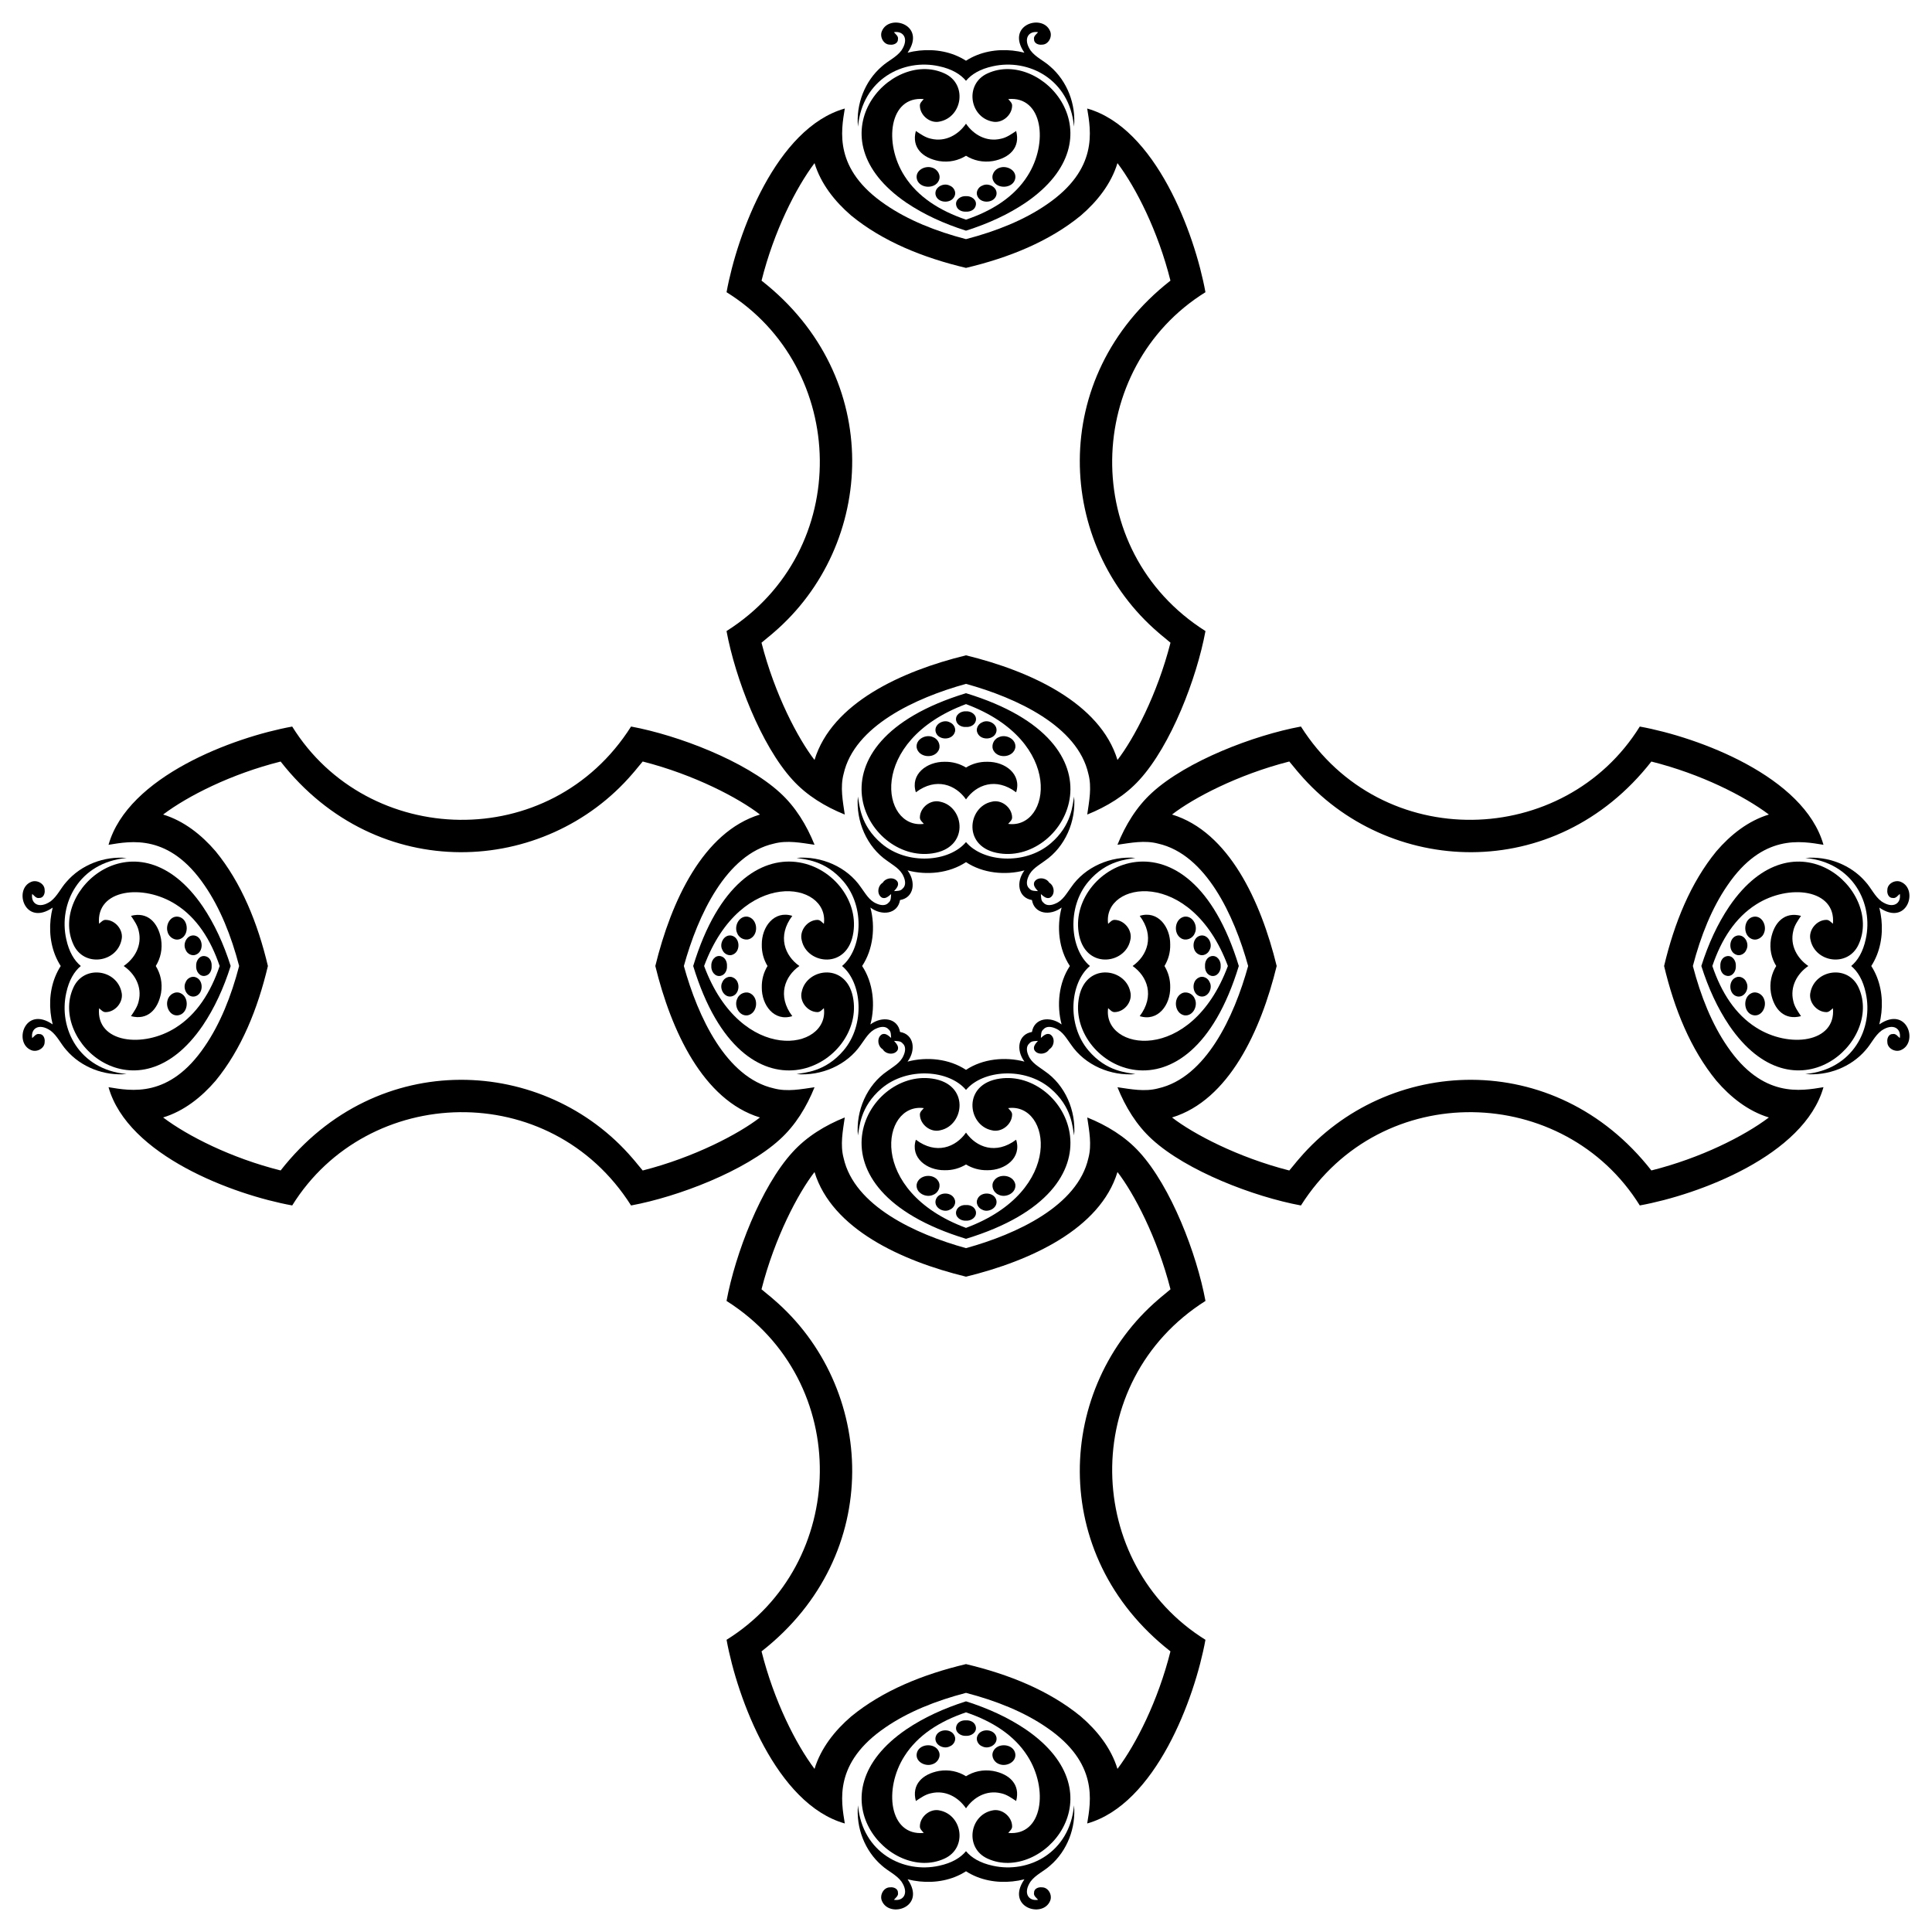 <?xml version="1.0" encoding="utf-8"?>

<!DOCTYPE svg PUBLIC "-//W3C//DTD SVG 1.1//EN" "http://www.w3.org/Graphics/SVG/1.1/DTD/svg11.dtd">
<svg version="1.1" id="Layer_1" xmlns="http://www.w3.org/2000/svg" xmlns:xlink="http://www.w3.org/1999/xlink" x="0px" y="0px"
	 viewBox="0 0 1638.263 1638.263" enable-background="new 0 0 1638.263 1638.263" xml:space="preserve">
<g>
	<path d="M819.132,195.592c18.782-5.93,35.806-13.774,50.528-23.707c81.357-55.529,13.642-130.811-32.268-109.644
		c-19.597,8.893-15.353,36.782,3.86,40.785c8.067,2.046,16.77-5.004,16.978-13.175c0.231-2.508-1.907-4.103-3.271-5.848
		c29.37-2.727,34.176,37.392,16.319,65.195c-11.131,17.543-29.576,29.413-52.147,37.057c-22.571-7.644-41.016-19.514-52.147-37.057
		c-17.857-27.803-13.051-67.922,16.319-65.195c-1.364,1.745-3.502,3.34-3.271,5.848c0.208,8.171,8.911,15.221,16.978,13.175
		c19.213-4.004,23.458-31.893,3.86-40.785c-45.91-21.168-113.624,54.115-32.268,109.644
		C783.326,181.817,800.349,189.661,819.132,195.592z"/>
	<path d="M1442.672,819.132c5.93,18.782,13.774,35.806,23.707,50.528c55.529,81.357,130.811,13.642,109.644-32.268
		c-8.893-19.597-36.781-15.353-40.785,3.86c-2.046,8.067,5.004,16.77,13.175,16.978c2.508,0.231,4.103-1.907,5.848-3.271
		c2.727,29.37-37.392,34.176-65.195,16.319c-17.543-11.131-29.413-29.576-37.057-52.147c7.644-22.571,19.514-41.016,37.057-52.147
		c27.803-17.857,67.922-13.051,65.195,16.319c-1.745-1.364-3.34-3.502-5.848-3.271c-8.171,0.208-15.221,8.911-13.175,16.978
		c4.004,19.213,31.893,23.458,40.785,3.86c21.168-45.91-54.115-113.624-109.644-32.268
		C1456.446,783.326,1448.602,800.349,1442.672,819.132z"/>
	<path d="M819.132,1442.672c-18.782,5.93-35.806,13.774-50.528,23.707c-81.357,55.529-13.642,130.811,32.268,109.644
		c19.597-8.893,15.353-36.781-3.86-40.785c-8.067-2.046-16.77,5.004-16.978,13.175c-0.231,2.508,1.907,4.103,3.271,5.848
		c-29.37,2.727-34.176-37.392-16.319-65.195c11.131-17.543,29.576-29.413,52.147-37.057c22.571,7.644,41.016,19.514,52.147,37.057
		c17.857,27.803,13.051,67.922-16.319,65.195c1.364-1.745,3.502-3.34,3.271-5.848c-0.208-8.171-8.911-15.221-16.978-13.175
		c-19.213,4.004-23.457,31.893-3.86,40.785c45.91,21.168,113.624-54.115,32.268-109.644
		C854.938,1456.446,837.914,1448.602,819.132,1442.672z"/>
	<path d="M195.592,819.132c-5.93-18.782-13.774-35.806-23.707-50.528c-55.529-81.357-130.811-13.642-109.644,32.268
		c8.893,19.597,36.782,15.353,40.785-3.86c2.046-8.067-5.004-16.77-13.175-16.978c-2.508-0.231-4.103,1.907-5.848,3.271
		c-2.727-29.37,37.392-34.176,65.195-16.319c17.543,11.131,29.413,29.576,37.057,52.147c-7.644,22.571-19.514,41.016-37.057,52.147
		c-27.803,17.857-67.922,13.051-65.195-16.319c1.745,1.364,3.34,3.502,5.848,3.271c8.171-0.208,15.221-8.911,13.175-16.978
		c-4.004-19.213-31.893-23.457-40.785-3.86c-21.168,45.91,54.115,113.624,109.644,32.268
		C181.817,854.938,189.661,837.914,195.592,819.132z"/>
	<path d="M1506.172,819.132c-4.017,6.505-5.863,14.26-4.477,22.872c2.563,14.034,11.528,23.405,25.495,19.647
		c-2.659-4.034-5.617-8.067-6.576-12.898c-2.917-12.077,3.27-23.103,12.769-29.622c-9.499-6.519-15.687-17.545-12.769-29.622
		c0.959-4.831,3.918-8.864,6.576-12.898c-13.967-3.757-22.932,5.613-25.495,19.647
		C1500.31,804.872,1502.156,812.627,1506.172,819.132z"/>
	<path d="M819.132,1506.172c-6.505-4.017-14.26-5.863-22.872-4.477c-14.034,2.563-23.405,11.528-19.647,25.495
		c4.034-2.659,8.067-5.617,12.898-6.576c12.077-2.917,23.102,3.27,29.622,12.769c6.519-9.499,17.545-15.687,29.622-12.769
		c4.831,0.959,8.864,3.918,12.898,6.576c3.757-13.967-5.613-22.932-19.647-25.495
		C833.392,1500.31,825.637,1502.156,819.132,1506.172z"/>
	<path d="M132.091,819.132c4.017-6.505,5.863-14.26,4.477-22.872c-2.563-14.034-11.528-23.405-25.495-19.647
		c2.659,4.034,5.617,8.067,6.576,12.898c2.917,12.077-3.27,23.102-12.769,29.622c9.499,6.519,15.687,17.545,12.769,29.622
		c-0.959,4.831-3.918,8.864-6.576,12.898c13.967,3.757,22.932-5.613,25.495-19.647C137.954,833.392,136.108,825.637,132.091,819.132
		z"/>
	<path d="M819.132,132.091c6.505,4.017,14.26,5.863,22.872,4.477c14.034-2.563,23.405-11.528,19.647-25.495
		c-4.034,2.659-8.067,5.617-12.898,6.576c-12.077,2.917-23.103-3.27-29.622-12.769c-6.519,9.499-17.545,15.687-29.622,12.769
		c-4.831-0.959-8.864-3.918-12.898-6.576c-3.757,13.967,5.613,22.932,19.647,25.495
		C804.872,137.954,812.627,136.108,819.132,132.091z"/>
	<path d="M1569.738,819.132c5.546,4.593,10.032,11.97,12.349,22.791c6.704,29.968-10.72,65.08-51.222,68.8
		c18.942,1.78,38.694-5.778,51.106-20.283c4.785-5.258,7.663-12.17,13.441-16.515c10.04-6.822,16.919-1.6,15.544,6.333
		c-1.769-1.468-3.328-3.975-5.975-3.432c-3.444-0.15-5.016,3.756-4.588,6.692c-0.081,5.524,6.669,9.026,11.476,6.934
		c15.178-6.296,5.36-38.088-18.284-21.797c3.317-13.152,2.994-27.414-1.988-40.104c-1.376-3.462-2.999-6.596-4.829-9.419
		c1.83-2.823,3.453-5.957,4.829-9.419c4.981-12.69,5.305-26.952,1.988-40.104c23.644,16.291,33.462-15.501,18.284-21.797
		c-4.808-2.092-11.557,1.41-11.476,6.934c-0.428,2.935,1.144,6.842,4.588,6.692c2.647,0.543,4.207-1.965,5.975-3.432
		c1.375,7.933-5.505,13.155-15.544,6.333c-5.778-4.346-8.656-11.257-13.441-16.515c-12.412-14.505-32.164-22.063-51.106-20.283
		c40.502,3.721,57.926,38.832,51.222,68.8C1579.77,807.162,1575.285,814.539,1569.738,819.132z"/>
	<path d="M819.132,1569.738c-4.593,5.546-11.97,10.032-22.791,12.349c-29.968,6.704-65.08-10.72-68.8-51.222
		c-1.78,18.942,5.778,38.694,20.283,51.106c5.258,4.785,12.17,7.663,16.515,13.441c6.822,10.04,1.6,16.919-6.333,15.544
		c1.468-1.769,3.975-3.328,3.432-5.975c0.15-3.444-3.756-5.016-6.692-4.588c-5.524-0.081-9.026,6.669-6.934,11.476
		c6.296,15.178,38.088,5.36,21.797-18.284c13.152,3.317,27.414,2.994,40.104-1.988c3.462-1.376,6.596-2.999,9.419-4.829
		c2.823,1.83,5.957,3.453,9.419,4.829c12.69,4.981,26.952,5.305,40.104,1.988c-16.291,23.644,15.501,33.462,21.797,18.284
		c2.092-4.808-1.41-11.557-6.934-11.476c-2.935-0.428-6.842,1.144-6.692,4.588c-0.543,2.647,1.965,4.207,3.432,5.975
		c-7.933,1.375-13.155-5.505-6.333-15.544c4.345-5.778,11.257-8.656,16.515-13.441c14.505-12.412,22.063-32.164,20.283-51.106
		c-3.721,40.502-38.832,57.926-68.8,51.222C831.102,1579.77,823.725,1575.285,819.132,1569.738z"/>
	<path d="M68.525,819.132c-5.546-4.593-10.032-11.97-12.349-22.791c-6.704-29.968,10.72-65.08,51.222-68.8
		c-18.942-1.78-38.694,5.778-51.106,20.283c-4.785,5.258-7.663,12.17-13.441,16.515c-10.04,6.822-16.919,1.6-15.545-6.333
		c1.769,1.468,3.328,3.975,5.975,3.432c3.444,0.15,5.016-3.756,4.588-6.692c0.081-5.524-6.669-9.026-11.476-6.934
		c-15.178,6.296-5.36,38.088,18.284,21.797c-3.317,13.152-2.994,27.414,1.988,40.104c1.376,3.462,2.999,6.596,4.829,9.419
		c-1.83,2.823-3.453,5.957-4.829,9.419c-4.981,12.69-5.305,26.952-1.988,40.104c-23.644-16.291-33.461,15.501-18.284,21.797
		c4.808,2.092,11.558-1.41,11.476-6.934c0.428-2.935-1.144-6.842-4.588-6.692c-2.647-0.543-4.207,1.965-5.975,3.432
		c-1.375-7.933,5.505-13.155,15.545-6.333c5.778,4.345,8.656,11.257,13.441,16.515c12.412,14.505,32.164,22.063,51.106,20.283
		c-40.502-3.721-57.926-38.832-51.222-68.8C58.494,831.102,62.979,823.725,68.525,819.132z"/>
	<path d="M819.132,68.525c4.593-5.546,11.97-10.032,22.791-12.349c29.968-6.704,65.08,10.72,68.8,51.222
		c1.78-18.942-5.778-38.694-20.283-51.106c-5.258-4.785-12.17-7.663-16.515-13.441c-6.822-10.04-1.6-16.919,6.333-15.545
		c-1.468,1.769-3.975,3.328-3.432,5.975c-0.15,3.444,3.756,5.016,6.692,4.588c5.524,0.081,9.026-6.669,6.934-11.476
		c-6.296-15.178-38.088-5.36-21.797,18.284c-13.152-3.317-27.414-2.994-40.104,1.988c-3.462,1.376-6.596,2.999-9.419,4.829
		c-2.823-1.83-5.957-3.453-9.419-4.829c-12.69-4.981-26.952-5.305-40.104-1.988c16.291-23.644-15.501-33.461-21.797-18.284
		c-2.092,4.808,1.41,11.558,6.934,11.476c2.935,0.428,6.842-1.144,6.692-4.588c0.543-2.647-1.965-4.207-3.432-5.975
		c7.933-1.375,13.155,5.505,6.333,15.545c-4.346,5.778-11.257,8.656-16.515,13.441c-14.505,12.412-22.063,32.164-20.283,51.106
		c3.721-40.502,38.832-57.926,68.8-51.222C807.162,58.494,814.539,62.979,819.132,68.525z"/>
	<path d="M1058.376,819.132c-11.912,43.117-35.896,94.672-76.317,103.772c-11.384,3.039-23.115,0.67-34.499-0.971
		c6.657,16.515,16.11,32.187,29.378,44.229c29.362,26.831,86.232,48.621,126.205,56.03
		c68.421-108.064,223.435-102.878,287.336-0.023c49.769-9.043,139.35-42.231,155.757-100.271
		c-18.998,3.097-51.447,9.61-81.467-34.452c-13.132-19.084-22.606-42.672-29.283-68.315c6.678-25.643,16.151-49.231,29.283-68.315
		c30.02-44.062,62.469-37.549,81.467-34.452c-16.407-58.04-105.987-91.228-155.757-100.271
		c-63.902,102.855-218.915,108.041-287.336-0.023c-39.973,7.409-96.843,29.198-126.205,56.03
		c-13.268,12.043-22.721,27.714-29.378,44.229c11.384-1.641,23.114-4.01,34.499-0.971
		C1022.479,724.46,1046.464,776.015,1058.376,819.132z M819.132,1058.376c-43.117-11.912-94.672-35.896-103.772-76.317
		c-3.039-11.384-0.67-23.115,0.971-34.499c-16.515,6.657-32.187,16.11-44.229,29.378c-26.831,29.362-48.621,86.232-56.03,126.205
		c108.064,68.421,102.878,223.435,0.023,287.336c9.043,49.769,42.231,139.35,100.271,155.757
		c-3.097-18.998-9.61-51.447,34.452-81.467c19.084-13.132,42.672-22.606,68.315-29.283c25.643,6.678,49.231,16.151,68.315,29.283
		c44.062,30.02,37.549,62.469,34.452,81.467c58.04-16.407,91.228-105.987,100.271-155.757
		c-102.855-63.902-108.041-218.915,0.023-287.336c-7.409-39.973-29.198-96.843-56.03-126.205
		c-12.043-13.268-27.714-22.721-44.229-29.378c1.641,11.384,4.01,23.114,0.971,34.499
		C913.803,1022.479,862.249,1046.464,819.132,1058.376z M579.888,819.132c11.912-43.117,35.896-94.672,76.317-103.772
		c11.384-3.039,23.115-0.67,34.499,0.971c-6.657-16.515-16.11-32.187-29.378-44.229c-29.362-26.831-86.232-48.621-126.205-56.03
		c-68.421,108.064-223.435,102.878-287.336,0.023c-49.769,9.043-139.35,42.231-155.757,100.271
		c18.998-3.097,51.447-9.61,81.467,34.452c13.132,19.084,22.606,42.672,29.283,68.315c-6.678,25.643-16.151,49.231-29.283,68.315
		c-30.02,44.062-62.469,37.549-81.467,34.452c16.407,58.04,105.987,91.228,155.757,100.271
		c63.902-102.855,218.915-108.041,287.336,0.023c39.973-7.409,96.843-29.198,126.205-56.03
		c13.268-12.043,22.721-27.714,29.378-44.229c-11.384,1.641-23.114,4.01-34.499,0.971
		C615.784,913.803,591.799,862.249,579.888,819.132z M819.132,579.888c43.117,11.912,94.672,35.896,103.772,76.317
		c3.039,11.384,0.67,23.115-0.971,34.499c16.515-6.657,32.187-16.11,44.229-29.378c26.831-29.362,48.621-86.232,56.03-126.205
		c-108.064-68.421-102.878-223.435-0.023-287.336c-9.043-49.769-42.231-139.35-100.271-155.757
		c3.097,18.998,9.61,51.447-34.452,81.467c-19.084,13.132-42.672,22.606-68.315,29.283c-25.643-6.678-49.231-16.151-68.315-29.283
		c-44.062-30.02-37.549-62.469-34.452-81.467c-58.04,16.407-91.228,105.987-100.271,155.757
		c102.855,63.902,108.041,218.915-0.023,287.336c7.409,39.973,29.198,96.843,56.03,126.205
		c12.043,13.268,27.714,22.721,44.229,29.378c-1.641-11.384-4.01-23.114-0.971-34.499
		C724.46,615.784,776.015,591.799,819.132,579.888z M1041.203,819.132c-31.398,84.402-106.448,71.683-101.559,35.746
		c1.687,1.364,3.167,3.468,5.582,3.352c8.425-0.151,15.452-9.2,13.164-17.417c-4.303-20.427-39.204-25.106-43.779,6.957
		c-8.394,56.442,92.967,111.996,135.848-28.638c-42.88-140.634-144.242-85.08-135.848-28.638
		c4.574,32.062,39.476,27.384,43.779,6.957c2.289-8.217-4.738-17.267-13.164-17.417c-2.415-0.116-3.895,1.988-5.582,3.352
		C934.755,747.449,1009.805,734.729,1041.203,819.132z M819.132,1041.203c-84.402-31.398-71.683-106.448-35.746-101.559
		c-1.364,1.687-3.468,3.167-3.352,5.582c0.15,8.425,9.2,15.452,17.417,13.164c20.427-4.303,25.106-39.204-6.957-43.779
		c-56.442-8.394-111.996,92.967,28.638,135.848c140.634-42.88,85.08-144.242,28.638-135.848
		c-32.062,4.574-27.384,39.476-6.957,43.779c8.217,2.289,17.267-4.738,17.417-13.164c0.116-2.415-1.988-3.895-3.352-5.582
		C890.815,934.755,903.534,1009.805,819.132,1041.203z M597.061,819.132c31.398-84.402,106.448-71.683,101.559-35.746
		c-1.687-1.364-3.167-3.468-5.582-3.352c-8.425,0.15-15.452,9.2-13.164,17.417c4.303,20.427,39.204,25.106,43.779-6.957
		c8.394-56.442-92.967-111.996-135.848,28.638c42.88,140.634,144.242,85.08,135.848,28.638
		c-4.574-32.062-39.476-27.384-43.779-6.957c-2.289,8.217,4.739,17.267,13.164,17.417c2.415,0.116,3.895-1.988,5.582-3.352
		C703.508,890.815,628.459,903.534,597.061,819.132z M819.132,597.061c84.402,31.398,71.683,106.448,35.746,101.559
		c1.364-1.687,3.468-3.167,3.352-5.582c-0.151-8.425-9.2-15.452-17.417-13.164c-20.427,4.303-25.106,39.204,6.957,43.779
		c56.442,8.394,111.996-92.967-28.638-135.848c-140.634,42.88-85.08,144.242-28.638,135.848
		c32.062-4.574,27.384-39.476,6.957-43.779c-8.217-2.289-17.267,4.739-17.417,13.164c-0.116,2.415,1.988,3.895,3.352,5.582
		C747.449,703.508,734.729,628.459,819.132,597.061z M819.132,227.168c36.42-8.633,70.625-22.467,97.324-44.37
		c13.845-11.881,25.749-26.836,31.112-44.484c15.764,20.914,34.43,57.725,44.934,99.647
		c-104.798,82.027-96.799,224.35-10.17,298.512c3.306,2.947,6.877,5.582,10.205,8.518c-11.205,43.911-31.069,81.489-44.958,99.427
		c-14.713-48.239-73.584-75.324-128.448-88.735c-54.863,13.41-113.734,40.496-128.448,88.735
		c-13.889-17.938-33.753-55.516-44.958-99.427c3.328-2.935,6.899-5.57,10.205-8.518c86.629-74.161,94.628-216.485-10.17-298.512
		c10.505-41.921,29.171-78.733,44.934-99.647c5.363,17.648,17.267,32.603,31.112,44.484
		C748.507,204.701,782.712,218.535,819.132,227.168z M1411.095,819.132c8.633,36.42,22.467,70.625,44.37,97.324
		c11.881,13.845,26.836,25.749,44.484,31.112c-20.914,15.764-57.725,34.43-99.647,44.934
		c-82.026-104.798-224.35-96.799-298.512-10.17c-2.947,3.306-5.582,6.877-8.518,10.205c-43.911-11.205-81.489-31.069-99.427-44.958
		c48.239-14.713,75.325-73.584,88.735-128.448c-13.41-54.863-40.496-113.734-88.735-128.448
		c17.938-13.889,55.516-33.753,99.427-44.958c2.935,3.328,5.57,6.899,8.518,10.205c74.161,86.629,216.485,94.628,298.512-10.17
		c41.922,10.505,78.733,29.171,99.647,44.934c-17.648,5.363-32.603,17.267-44.484,31.112
		C1433.562,748.507,1419.728,782.712,1411.095,819.132z M819.132,1411.095c-36.42,8.633-70.625,22.467-97.324,44.37
		c-13.845,11.881-25.749,26.836-31.112,44.484c-15.764-20.914-34.43-57.725-44.934-99.647
		c104.798-82.026,96.799-224.35,10.17-298.512c-3.306-2.947-6.877-5.582-10.205-8.518c11.205-43.911,31.069-81.489,44.958-99.427
		c14.713,48.239,73.584,75.325,128.448,88.735c54.863-13.41,113.734-40.496,128.448-88.735
		c13.889,17.938,33.753,55.516,44.958,99.427c-3.328,2.935-6.899,5.57-10.205,8.518c-86.629,74.161-94.628,216.485,10.17,298.512
		c-10.505,41.922-29.171,78.733-44.934,99.647c-5.363-17.648-17.267-32.603-31.112-44.484
		C889.756,1433.562,855.552,1419.728,819.132,1411.095z M227.168,819.132c-8.633-36.42-22.467-70.625-44.37-97.324
		c-11.881-13.845-26.836-25.749-44.484-31.112c20.914-15.764,57.725-34.43,99.647-44.934
		c82.027,104.798,224.35,96.799,298.512,10.17c2.947-3.306,5.582-6.877,8.518-10.205c43.911,11.205,81.489,31.069,99.427,44.958
		c-48.239,14.713-75.324,73.584-88.735,128.448c13.41,54.863,40.496,113.734,88.735,128.448
		c-17.938,13.889-55.516,33.753-99.427,44.958c-2.935-3.328-5.57-6.899-8.518-10.205c-74.161-86.629-216.485-94.628-298.512,10.17
		c-41.921-10.505-78.733-29.171-99.647-44.934c17.648-5.363,32.603-17.267,44.484-31.112
		C204.701,889.756,218.535,855.552,227.168,819.132z"/>
	<path d="M860.946,151.061c0.925-6.854-7.2-10.841-13.002-8.911c-4.588,1.156-7.883,6.45-5.755,10.968
		C845.644,160.897,859.605,159.833,860.946,151.061z"/>
	<path d="M151.061,777.318c-6.854-0.925-10.841,7.2-8.911,13.002c1.156,4.588,6.45,7.883,10.968,5.756
		C160.897,792.62,159.833,778.658,151.061,777.318z"/>
	<path d="M777.318,1487.202c-0.925,6.854,7.2,10.841,13.002,8.911c4.588-1.156,7.883-6.45,5.756-10.968
		C792.62,1477.367,778.658,1478.43,777.318,1487.202z"/>
	<path d="M1487.202,860.946c6.854,0.925,10.841-7.2,8.911-13.002c-1.156-4.588-6.45-7.883-10.968-5.755
		C1477.367,845.644,1478.43,859.605,1487.202,860.946z"/>
	<path d="M1487.202,777.318c6.854-0.925,10.841,7.2,8.911,13.002c-1.156,4.588-6.45,7.883-10.968,5.756
		C1477.367,792.62,1478.43,778.658,1487.202,777.318z"/>
	<path d="M777.318,151.061c-0.925-6.854,7.2-10.841,13.002-8.911c4.588,1.156,7.883,6.45,5.756,10.968
		C792.62,160.897,778.658,159.833,777.318,151.061z"/>
	<path d="M151.061,860.946c-6.854,0.925-10.841-7.2-8.911-13.002c1.156-4.588,6.45-7.883,10.968-5.755
		C160.897,845.644,159.833,859.605,151.061,860.946z"/>
	<path d="M860.946,1487.202c0.925,6.854-7.2,10.841-13.002,8.911c-4.588-1.156-7.883-6.45-5.755-10.968
		C845.644,1477.367,859.605,1478.43,860.946,1487.202z"/>
	<path d="M833.047,157.348c-3.571,1.202-5.952,5.629-4.148,9.13c2.959,6.657,14.758,5.825,16.099-1.618
		C845.887,158.677,838.155,154.725,833.047,157.348z"/>
	<path d="M157.348,805.217c1.202,3.571,5.629,5.952,9.13,4.148c6.657-2.959,5.825-14.758-1.618-16.099
		C158.677,792.377,154.725,800.108,157.348,805.217z"/>
	<path d="M805.217,1480.915c3.571-1.202,5.952-5.629,4.148-9.13c-2.959-6.657-14.758-5.825-16.099,1.618
		C792.377,1479.586,800.108,1483.538,805.217,1480.915z"/>
	<path d="M1480.915,833.047c-1.202-3.571-5.629-5.952-9.13-4.148c-6.657,2.959-5.825,14.758,1.618,16.099
		C1479.586,845.887,1483.538,838.155,1480.915,833.047z"/>
	<path d="M1480.915,805.217c-1.202,3.571-5.629,5.952-9.13,4.148c-6.657-2.959-5.825-14.758,1.618-16.099
		C1479.586,792.377,1483.538,800.108,1480.915,805.217z"/>
	<path d="M805.217,157.348c3.571,1.202,5.952,5.629,4.148,9.13c-2.959,6.657-14.758,5.825-16.099-1.618
		C792.377,158.677,800.108,154.725,805.217,157.348z"/>
	<path d="M157.348,833.047c1.202-3.571,5.629-5.952,9.13-4.148c6.657,2.959,5.825,14.758-1.618,16.099
		C158.677,845.887,154.725,838.155,157.348,833.047z"/>
	<path d="M833.047,1480.915c-3.571-1.202-5.952-5.629-4.148-9.13c2.959-6.657,14.758-5.825,16.099,1.618
		C845.887,1479.586,838.155,1483.538,833.047,1480.915z"/>
	<path d="M819.132,179.465c3.672,0.253,7.562-1.585,8.31-5.381c1.039-4.81-3.94-8.061-8.31-7.755
		c-4.37-0.305-9.349,2.945-8.31,7.755C811.57,177.88,815.46,179.717,819.132,179.465z"/>
	<path d="M1458.799,819.132c-0.253,3.672,1.585,7.562,5.381,8.31c4.811,1.039,8.061-3.94,7.755-8.31
		c0.305-4.37-2.945-9.349-7.755-8.31C1460.383,811.57,1458.546,815.46,1458.799,819.132z"/>
	<path d="M819.132,1458.799c-3.672-0.253-7.562,1.585-8.31,5.381c-1.039,4.811,3.94,8.061,8.31,7.755
		c4.37,0.305,9.349-2.945,8.31-7.755C826.694,1460.383,822.803,1458.546,819.132,1458.799z"/>
	<path d="M179.465,819.132c0.253-3.672-1.585-7.562-5.381-8.31c-4.81-1.039-8.061,3.94-7.755,8.31
		c-0.305,4.37,2.945,9.349,7.755,8.31C177.88,826.694,179.717,822.803,179.465,819.132z"/>
	<path d="M819.132,616.445c3.663,0.239,7.531-1.642,8.367-5.429c0.957-4.866-3.96-8.147-8.367-7.85
		c-4.407-0.297-9.325,2.984-8.367,7.85C811.601,614.803,815.468,616.684,819.132,616.445z"/>
	<path d="M1021.818,819.132c-0.239,3.663,1.642,7.531,5.429,8.367c4.866,0.957,8.147-3.96,7.85-8.367
		c0.297-4.407-2.984-9.325-7.85-8.367C1023.461,811.601,1021.579,815.468,1021.818,819.132z"/>
	<path d="M819.132,1021.818c-3.663-0.239-7.531,1.642-8.367,5.429c-0.957,4.866,3.96,8.147,8.367,7.85
		c4.407,0.297,9.325-2.984,8.367-7.85C826.663,1023.461,822.795,1021.579,819.132,1021.818z"/>
	<path d="M616.445,819.132c0.239-3.663-1.642-7.531-5.429-8.367c-4.866-0.957-8.147,3.96-7.85,8.367
		c-0.297,4.407,2.984,9.325,7.85,8.367C614.803,826.663,616.684,822.795,616.445,819.132z"/>
	<path d="M832.816,612.531c-3.491,1.375-5.744,5.767-3.837,9.246c3.028,6.483,14.493,5.709,15.961-1.595
		C846.083,613.917,837.982,609.63,832.816,612.531z"/>
	<path d="M612.531,805.448c1.375,3.491,5.767,5.744,9.246,3.837c6.483-3.028,5.709-14.493-1.595-15.961
		C613.917,792.18,609.63,800.282,612.531,805.448z"/>
	<path d="M805.448,1025.733c3.491-1.375,5.744-5.767,3.837-9.246c-3.028-6.483-14.493-5.709-15.961,1.595
		C792.18,1024.346,800.282,1028.634,805.448,1025.733z"/>
	<path d="M1025.733,832.816c-1.375-3.491-5.767-5.744-9.246-3.837c-6.483,3.028-5.709,14.493,1.595,15.961
		C1024.346,846.083,1028.634,837.982,1025.733,832.816z"/>
	<path d="M1025.733,805.448c-1.375,3.491-5.767,5.744-9.246,3.837c-6.483-3.028-5.709-14.493,1.595-15.961
		C1024.346,792.18,1028.634,800.282,1025.733,805.448z"/>
	<path d="M805.448,612.531c3.491,1.375,5.744,5.767,3.837,9.246c-3.028,6.483-14.493,5.709-15.961-1.595
		C792.18,613.917,800.282,609.63,805.448,612.531z"/>
	<path d="M612.531,832.816c1.375-3.491,5.767-5.744,9.246-3.837c6.483,3.028,5.709,14.493-1.595,15.961
		C613.917,846.083,609.63,837.982,612.531,832.816z"/>
	<path d="M832.816,1025.733c-3.491-1.375-5.744-5.767-3.837-9.246c3.028-6.483,14.493-5.709,15.961,1.595
		C846.083,1024.346,837.982,1028.634,832.816,1025.733z"/>
	<path d="M842.708,636.858c4.195,6.75,16.457,5.328,18.225-2.727c1.179-7.431-8.124-12.031-14.192-8.911
		C842.327,626.942,840.027,632.767,842.708,636.858z"/>
	<path d="M636.858,795.555c6.75-4.195,5.328-16.457-2.727-18.225c-7.431-1.179-12.031,8.124-8.911,14.192
		C626.942,795.936,632.767,798.236,636.858,795.555z"/>
	<path d="M795.555,1001.405c-4.195-6.75-16.457-5.328-18.225,2.727c-1.179,7.431,8.124,12.031,14.192,8.911
		C795.936,1011.321,798.236,1005.496,795.555,1001.405z"/>
	<path d="M1001.405,842.708c-6.75,4.195-5.328,16.457,2.727,18.225c7.431,1.179,12.031-8.124,8.911-14.192
		C1011.321,842.327,1005.496,840.027,1001.405,842.708z"/>
	<path d="M1001.405,795.555c-6.75-4.195-5.328-16.457,2.727-18.225c7.431-1.179,12.031,8.124,8.911,14.192
		C1011.321,795.936,1005.496,798.236,1001.405,795.555z"/>
	<path d="M795.555,636.858c-4.195,6.75-16.457,5.328-18.225-2.727c-1.179-7.431,8.124-12.031,14.192-8.911
		C795.936,626.942,798.236,632.767,795.555,636.858z"/>
	<path d="M636.858,842.708c6.75,4.195,5.328,16.457-2.727,18.225c-7.431,1.179-12.031-8.124-8.911-14.192
		C626.942,842.327,632.767,840.027,636.858,842.708z"/>
	<path d="M842.708,1001.405c4.195-6.75,16.457-5.328,18.225,2.727c1.179,7.431-8.124,12.031-14.192,8.911
		C842.327,1011.321,840.027,1005.496,842.708,1001.405z"/>
	<path d="M960.404,819.132c12.383,8.666,19.004,25.285,6.028,42.508c15.316,4.893,26.017-9.3,25.865-24.328
		c0.138-6.782-1.668-12.902-4.866-18.18c3.198-5.278,5.004-11.398,4.866-18.18c0.152-15.028-10.55-29.221-25.865-24.328
		C979.408,793.847,972.788,810.466,960.404,819.132z"/>
	<path d="M819.132,960.404c-8.666,12.383-25.285,19.004-42.508,6.028c-4.893,15.316,9.3,26.017,24.328,25.865
		c6.782,0.138,12.902-1.668,18.18-4.866c5.278,3.198,11.398,5.004,18.18,4.866c15.028,0.152,29.221-10.55,24.328-25.865
		C844.417,979.408,827.797,972.788,819.132,960.404z"/>
	<path d="M677.859,819.132c-12.383-8.666-19.004-25.285-6.028-42.508c-15.316-4.893-26.017,9.3-25.865,24.328
		c-0.138,6.782,1.668,12.902,4.866,18.18c-3.198,5.278-5.004,11.398-4.866,18.18c-0.152,15.028,10.55,29.221,25.865,24.328
		C658.855,844.417,665.476,827.797,677.859,819.132z"/>
	<path d="M819.132,677.859c8.666-12.383,25.285-19.004,42.508-6.028c4.893-15.316-9.3-26.017-24.328-25.865
		c-6.782-0.138-12.902,1.668-18.18,4.866c-5.278-3.198-11.398-5.004-18.18-4.866c-15.028-0.152-29.221,10.55-24.328,25.865
		C793.847,658.855,810.466,665.476,819.132,677.859z"/>
	<path d="M819.132,731.057c14.239,9.451,33.152,11.33,49.569,7.009c-7.33,9.71-5.556,23.166,6.361,25.136
		c1.97,11.917,15.426,13.691,25.136,6.361c-4.321,16.417-2.442,35.33,7.009,49.569c-9.451,14.239-11.33,33.152-7.009,49.569
		c-9.71-7.33-23.166-5.556-25.136,6.361c-11.917,1.97-13.691,15.426-6.361,25.136c-16.417-4.321-35.33-2.442-49.569,7.009
		c-14.239-9.451-33.152-11.33-49.569-7.009c7.33-9.71,5.556-23.166-6.361-25.136c-1.97-11.917-15.426-13.691-25.136-6.361
		c4.321-16.417,2.442-35.33-7.009-49.569c9.451-14.239,11.33-33.152,7.009-49.569c9.71,7.33,23.166,5.556,25.136-6.361
		c11.917-1.97,13.691-15.426,6.361-25.136C785.98,742.387,804.892,740.507,819.132,731.057z M889.746,748.517
		c-2.535-4.349-9.951-5.256-12.655-0.674c-1.317,3.143,1.179,5.605,3.04,7.79c-2.531-0.22-5.525,0.069-7.27-2.138
		c-3.098-2.635-2.243-7.166-0.717-10.402c2.542-6.113,8.668-9.315,13.707-13.071c17.452-11.858,26.721-33.747,24.964-54.55
		c-1.445,6.703-1.633,24.183-20.098,39.861c-21.905,18.553-57.419,15.637-71.586-1.295c-14.168,16.932-49.681,19.848-71.586,1.295
		c-18.465-15.678-18.653-33.159-20.098-39.861c-1.757,20.803,7.512,42.692,24.964,54.55c5.039,3.756,11.164,6.958,13.707,13.071
		c1.526,3.236,2.381,7.767-0.717,10.402c-1.745,2.207-4.738,1.918-7.27,2.138c1.861-2.185,4.357-4.646,3.04-7.79
		c-2.704-4.582-10.12-3.674-12.655,0.674c-4.349,2.535-5.256,9.951-0.674,12.655c3.143,1.317,5.605-1.179,7.79-3.04
		c-0.22,2.531,0.069,5.525-2.138,7.27c-2.635,3.098-7.166,2.243-10.402,0.717c-6.113-2.542-9.315-8.668-13.071-13.707
		c-11.858-17.452-33.747-26.721-54.55-24.964c6.703,1.445,24.183,1.633,39.861,20.098c18.553,21.905,15.637,57.419-1.295,71.586
		c16.932,14.168,19.848,49.681,1.295,71.586c-15.678,18.465-33.159,18.653-39.861,20.098c20.803,1.757,42.692-7.512,54.55-24.964
		c3.756-5.039,6.958-11.164,13.071-13.707c3.236-1.526,7.767-2.381,10.402,0.717c2.207,1.745,1.918,4.738,2.138,7.27
		c-2.185-1.861-4.646-4.357-7.79-3.04c-4.582,2.704-3.674,10.12,0.674,12.655c2.535,4.349,9.951,5.256,12.655,0.674
		c1.317-3.143-1.179-5.605-3.04-7.79c2.531,0.22,5.525-0.069,7.27,2.138c3.098,2.635,2.243,7.166,0.717,10.402
		c-2.542,6.113-8.668,9.315-13.707,13.071c-17.452,11.858-26.721,33.747-24.964,54.55c1.445-6.703,1.633-24.183,20.098-39.861
		c21.905-18.553,57.419-15.637,71.586,1.295c14.168-16.932,49.681-19.848,71.586-1.295c18.465,15.678,18.653,33.158,20.098,39.861
		c1.757-20.803-7.512-42.692-24.964-54.55c-5.039-3.756-11.164-6.958-13.707-13.071c-1.526-3.236-2.381-7.767,0.717-10.402
		c1.745-2.207,4.738-1.918,7.27-2.138c-1.861,2.185-4.357,4.646-3.04,7.79c2.704,4.582,10.12,3.674,12.655-0.674
		c4.349-2.535,5.256-9.951,0.674-12.655c-3.143-1.317-5.605,1.179-7.79,3.04c0.22-2.531-0.069-5.525,2.138-7.27
		c2.635-3.098,7.166-2.243,10.402-0.717c6.113,2.542,9.315,8.668,13.071,13.707c11.858,17.452,33.747,26.721,54.55,24.964
		c-6.703-1.445-24.183-1.633-39.861-20.098c-18.553-21.905-15.637-57.419,1.295-71.586c-16.932-14.168-19.848-49.681-1.295-71.586
		c15.678-18.465,33.158-18.653,39.861-20.098c-20.803-1.757-42.692,7.512-54.55,24.964c-3.756,5.039-6.958,11.164-13.071,13.707
		c-3.236,1.526-7.767,2.381-10.402-0.717c-2.207-1.745-1.918-4.738-2.138-7.27c2.185,1.861,4.646,4.357,7.79,3.04
		C895.002,758.468,894.095,751.052,889.746,748.517z"/>
</g>
</svg>
